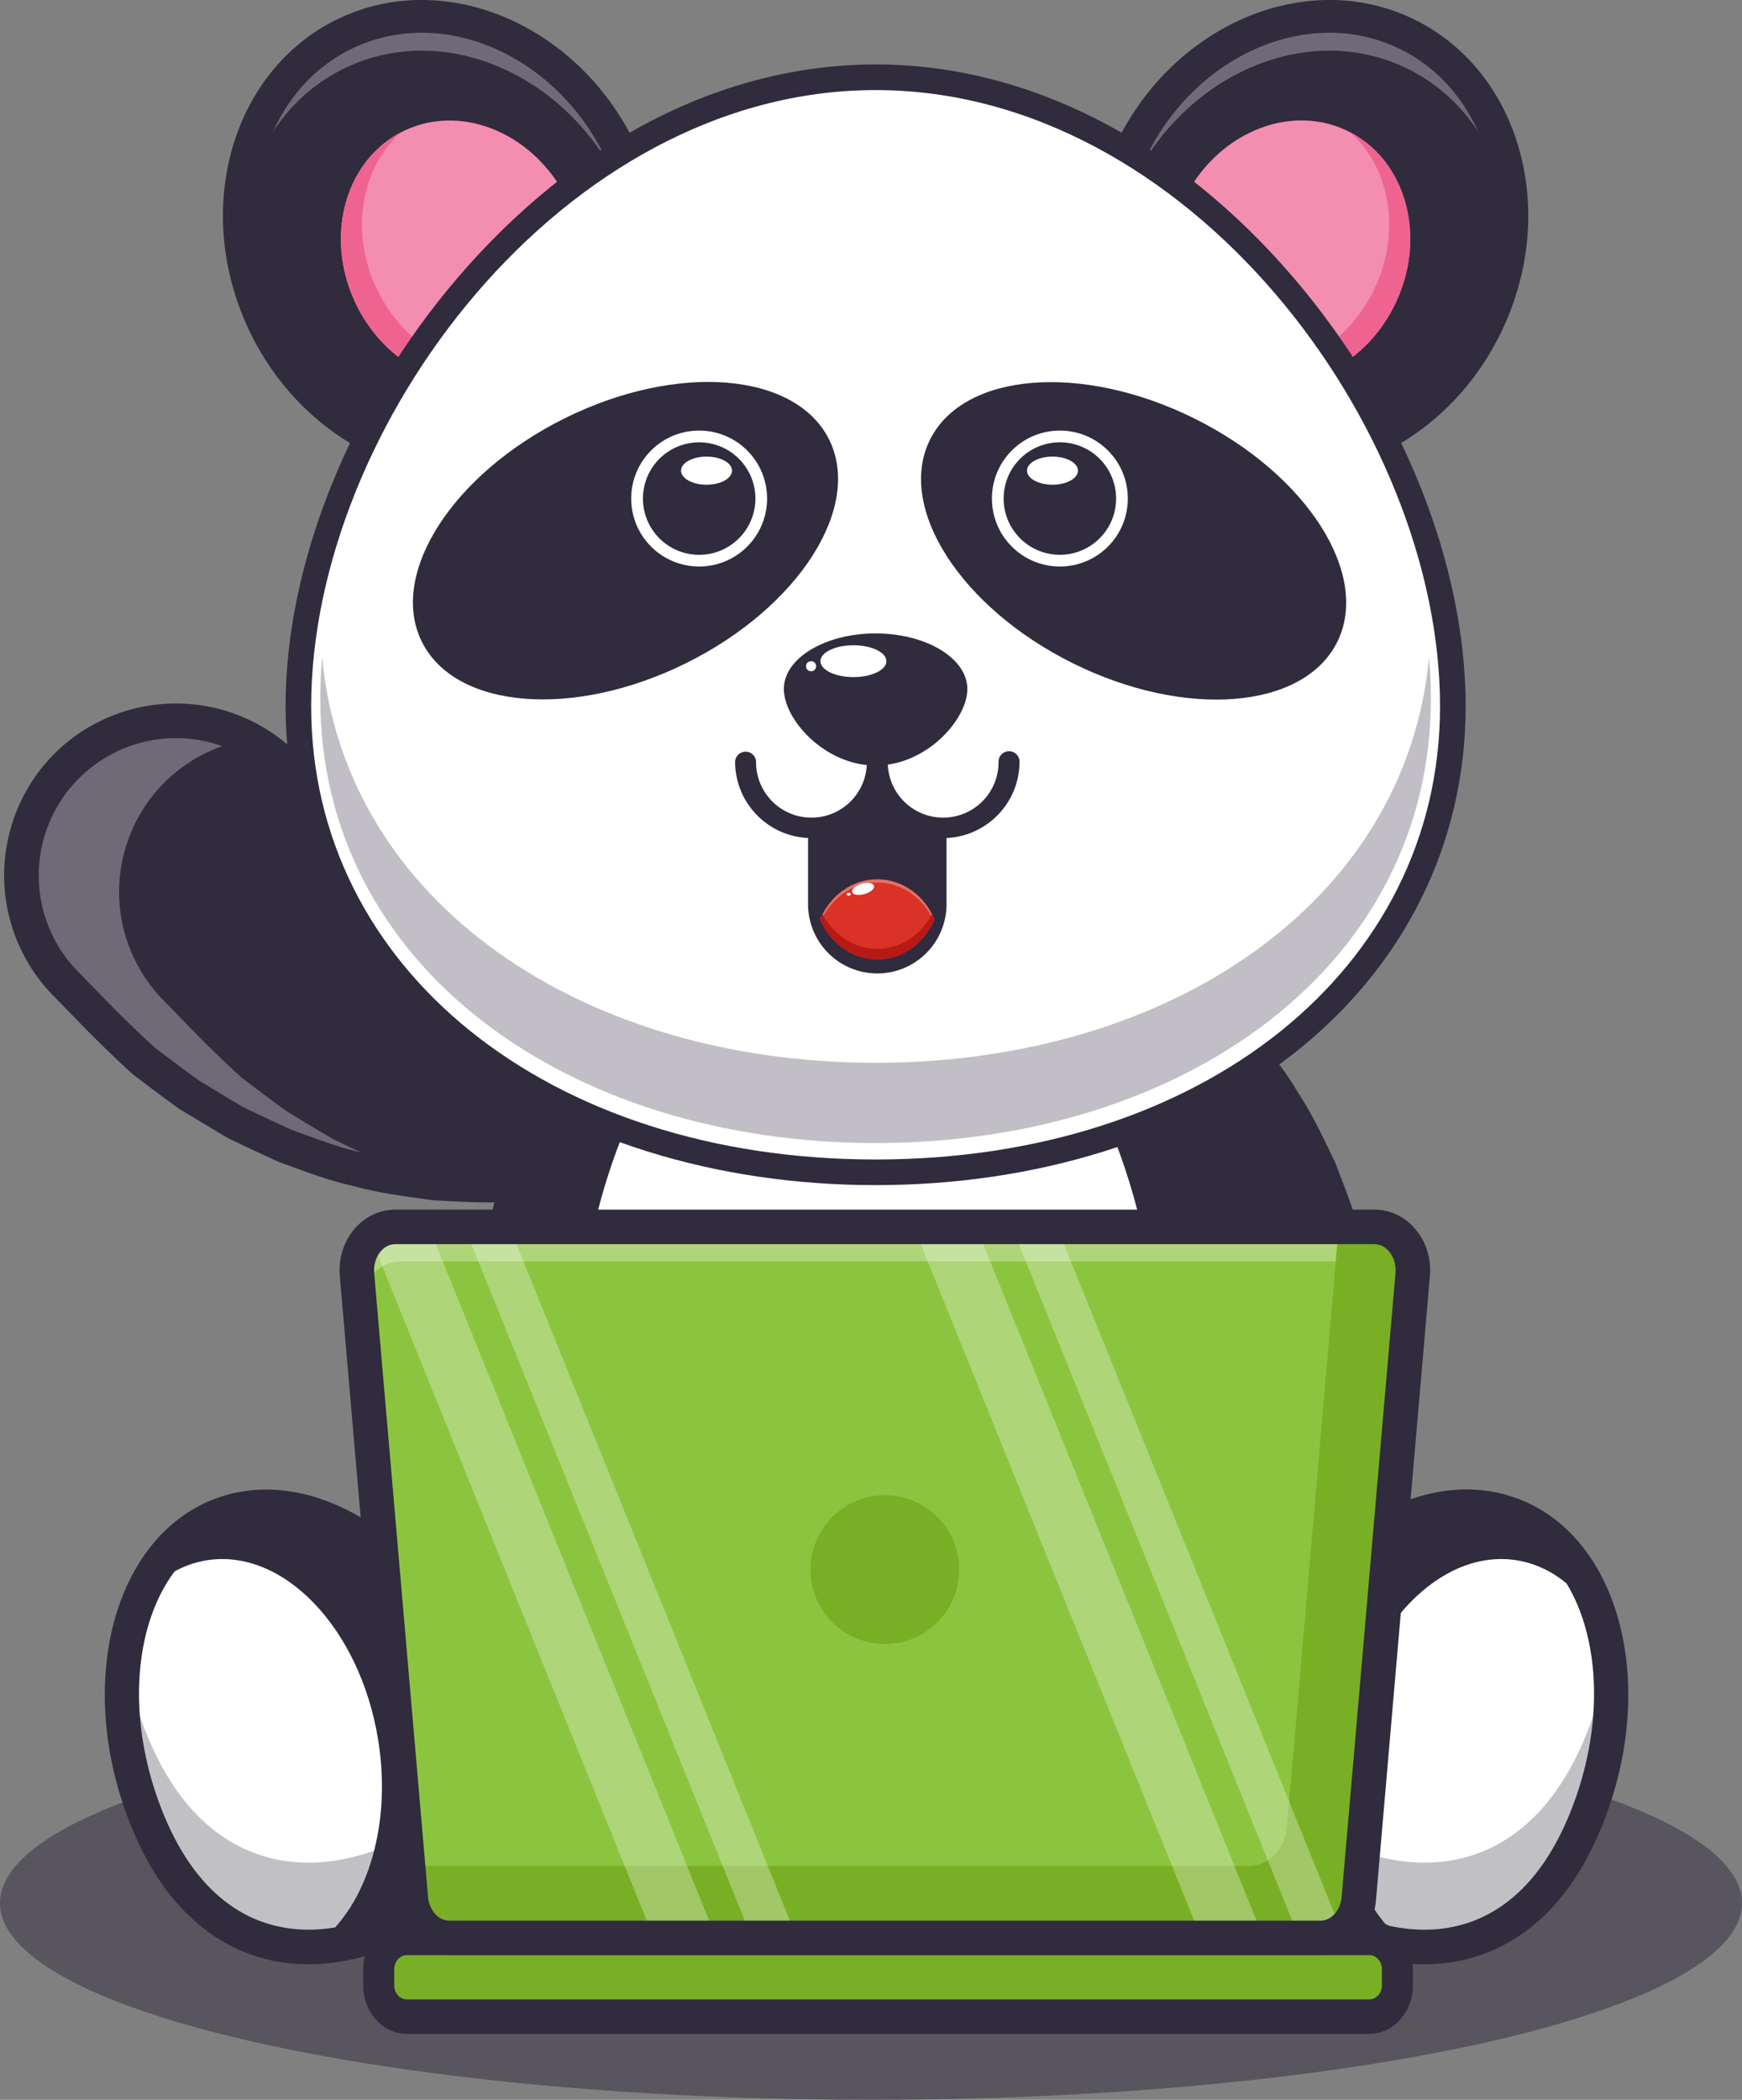 <svg xmlns="http://www.w3.org/2000/svg" id="Layer_1" data-name="Layer 1" width="3245.7" height="3911.4" viewBox="0 0 3245.7 3911.4"><rect x="0" y="0" width="3245.7" height="3911.4" fill="#808080" stroke="none"/><title>panda</title><g><g><path d="M2878.25,3041s5.87-19.25,16.15-52.93l8.58-28.15c4.54-15.19,9.28-31.61,14.08-49.1s9.66-36,14.47-55.47c2.8-10,4.07-19.09,5.38-28.37s2.72-18.84,4.13-28.58c2.69-19.42,5.49-39.51,7.91-60.2q1.29-31.32,2.67-64.65.47-16.46,1-33.33c0-11.24-1-22.69-1.6-34.15q-2.31-34.11-4.71-69.58c-7.72-46.83-13.33-94.49-27.51-141.19-10.87-47.1-29.56-92.63-46.55-137.28-21.17-43.57-40.74-86.6-66.7-125.41-22.9-40.07-52.55-75-78.37-109.09l-43.21-46.41c-7.13-7.39-13.77-14.94-21-21.8l-22.26-19.62L2598.31,1899l-42.44-30.32c-13.79-9.28-25.88-19.18-39.18-26.42l-37-20.9-32.15-17.92-28.67-12.6-53.69-23.09a44.87,44.87,0,0,0-49.4,73l4,4,37.11,36.8,19.12,19q9.34,11.48,20.18,24.75l22.53,27.63c8.06,9.41,14.49,21.36,22.2,32.49l22.95,35.16,20.5,39.82L2495,2080.7c3.27,7,5.83,14.59,8.81,21.9l17.46,44.43c8.17,31.78,19.2,62.25,23.31,95.46,7.16,31.92,7.72,65.65,10.48,97.45-1.43,32.89-.56,64.26-6.17,95.08-2.32,30.5-11.86,59.78-17.42,87q-7,20-13.8,39.28c-2.29,6.29-4,12.53-6.56,18.53l-8.38,17.48q-7.84,16.86-15.24,32.76l-17.59,28.75q-4.07,6.77-7.95,13.26c-2.52,4.4-5,8.7-7.71,11-5.25,5.67-9.93,10.92-14.1,15.81s-7.82,9.41-11,13.58q-9.78,12.38-17.9,22.68l-34.3,43.44c-98.52,124.8-77.22,305.85,47.59,404.38s305.85,77.23,404.38-47.58A287.27,287.27,0,0,0,2878,3042.1Z" transform="translate(-413.91 -79.6)" style="fill: #302b3d"></path><g style="opacity: 0.3"><path d="M2363.64,3008.67c124.8,98.52,305.85,77.22,404.38-47.59a287.17,287.17,0,0,0,49.17-93.36l.25-1.1s5.88-19.24,16.15-52.93c2.6-8.5,5.47-17.91,8.59-28.15,4.54-15.19,9.27-31.61,14.07-49.09s9.67-36,14.47-55.47c2.81-10,4.08-19.09,5.39-28.37s2.72-18.85,4.13-28.58c2.69-19.43,5.49-39.51,7.91-60.21.86-20.87,1.75-42.46,2.67-64.65q.46-16.44,1-33.33c-.05-11.24-1.05-22.69-1.61-34.15q-2.3-34.09-4.7-69.58c-6.72-40.81-11.86-82.23-22.45-123.12,3.06,6.34,6.09,12.66,9.19,19,17,44.65,35.68,90.18,46.55,137.28,14.18,46.7,19.79,94.35,27.51,141.19q2.4,35.43,4.71,69.58c.55,11.46,1.55,22.9,1.6,34.15q-.48,16.88-1,33.33-1.38,33.28-2.67,64.65c-2.42,20.69-5.22,40.78-7.91,60.2q-2.11,14.61-4.13,28.58c-1.31,9.28-2.58,18.34-5.38,28.37-4.81,19.43-9.67,38-14.47,55.47s-9.54,33.91-14.08,49.1l-8.58,28.15c-10.28,33.68-16.15,52.93-16.15,52.93l-.26,1.1a287.27,287.27,0,0,1-49.17,93.36c-98.53,124.81-279.58,146.11-404.38,47.58A287.3,287.3,0,0,1,2315,2959.72,288.33,288.33,0,0,0,2363.64,3008.67Z" transform="translate(-413.91 -79.6)" style="fill: #fff"></path></g><path d="M2404.53,3208.26a320,320,0,0,1-52.9-449.52l52-65.83c3.52-4.55,7.5-9.48,12-14.81s9.4-10.78,15-16.8c.31-.33.63-.66.95-1,.79-1.2,1.58-2.68,2.76-4.74l24.74-40.7,22.65-48.17c1.13-2.76,2-5.59,3-8.45.87-2.61,1.75-5.24,2.6-7.58l13.09-37.26c1.75-8.31,3.82-16.8,5.93-25.45,4.47-18.27,9.09-37.17,10.47-55.38.09-1.12.23-2.22.43-3.33,3.72-20.41,4.28-42,4.86-65,.2-7.81.41-15.7.73-23.68-.64-7.69-1.17-15.48-1.71-23.33-1.54-22.83-3.15-46.45-7.93-67.78a28.71,28.71,0,0,1-.53-3.08c-2.58-20.88-8.4-41.11-14.55-62.54-2.57-8.93-5.14-17.89-7.49-26.93l-16.6-42.25c-1.16-2.84-2.25-5.71-3.35-8.57-1.46-3.83-2.89-7.66-4.57-11.31l-30-58.1-21.57-33.06c-3-4.31-5.8-8.73-8.58-13.1-4.06-6.4-7.89-12.44-12.09-17.36l-41.67-51.09-59.08-58.67a77,77,0,0,1,84.78-125.28L2460.5,1774c.93.41,1.84.87,2.72,1.36l68.85,38.67c10.48,5.71,19.82,12.42,28.84,18.91,4.19,3,8.45,6.08,13.64,9.58l42.44,30.32c.82.59,1.61,1.21,2.37,1.87l64.78,56.52c.29.24.56.5.84.76,5.29,5,10.29,10.32,15.34,15.71,2.22,2.37,4.45,4.76,7.13,7.54l43.21,46.4a31.08,31.08,0,0,1,2.09,2.5c5.77,7.61,11.74,15.26,17.77,23,21.44,27.52,43.6,56,62.33,88.55,23.33,35.07,41.76,73.33,59.6,110.34l8.67,17.95c.41.86.79,1.73,1.13,2.62l7.13,18.62c15,39.06,30.57,79.45,40.45,121.79,11.73,39,17.79,78,23.64,115.78,1.48,9.52,3,19,4.51,28.48a28.36,28.36,0,0,1,.35,3.06l4.74,70.19c.18,3.55.4,7.1.61,10.64.51,8.37,1,16.7,1,26l-3.64,98.37c0,.81-.1,1.62-.19,2.42-2.45,20.92-5.28,41.24-8,61l-4.12,28.51c-1.41,10-2.88,20.44-6,31.59-4.67,18.84-9.6,37.77-14.68,56.26q-7.3,26.6-14.32,50l-24.41,80c-.18.77-.38,1.53-.61,2.28a320.45,320.45,0,0,1-268.46,223.33,323,323,0,0,1-61.16,1.41A317.65,317.65,0,0,1,2404.53,3208.26Zm443-176.64,24.68-80.9c4.47-15,9.14-31.17,13.88-48.4,4.93-18,9.73-36.36,14.51-55.61,2.22-8,3.28-15.48,4.53-24.33l4.1-28.41c2.62-18.82,5.32-38.28,7.68-58.32l2.61-63,.95-32.28c0-7-.49-14.14-.92-21.28-.23-3.81-.46-7.63-.61-10.83l-4.61-68.06c-1.5-9.16-2.92-18.34-4.35-27.55-5.82-37.54-11.32-73-21.95-108-.21-.69-.39-1.4-.56-2.1-8.85-38.33-23.7-76.93-38.06-114.25l-6.7-17.5-8.15-16.86c-17.81-37-34.63-71.88-55.74-103.44-.41-.63-.81-1.27-1.19-1.92-16.57-29-37.53-55.92-57.8-81.95-5.86-7.53-11.66-15-17.29-22.38l-41.71-44.81c-2.52-2.6-5-5.22-7.41-7.83-4-4.3-8-8.56-12.19-12.57l-62.82-54.79-40.46-28.92c-5-3.38-9.81-6.82-14.53-10.22-7.77-5.58-15.1-10.85-22.52-14.89l-67.63-38-80.73-35a12.73,12.73,0,0,0-14.11,20.62l60.35,59.93c.78.78,1.51,1.59,2.21,2.44l42.21,51.77c6.7,7.81,12,16.12,17.06,24.15,2.32,3.66,4.66,7.36,7.64,11.69l23,35.17a31.12,31.12,0,0,1,1.66,2.85l31,60.09c.2.38.39.76.57,1.15,2.43,5.2,4.54,10.65,6.63,16.14.93,2.42,1.85,4.85,3,7.61l17.46,44.44a32.76,32.76,0,0,1,1.21,3.75c2.35,9.12,4.94,18.13,7.52,27.13,6.44,22.41,13.09,45.56,16.36,70.83,5.59,25.62,7.33,51.2,9,76,.55,8.15,1.1,16.25,1.79,24.22a32.22,32.22,0,0,1,.09,4.17c-.36,8.3-.57,16.5-.78,24.62-.61,23.81-1.24,48.42-5.58,73.18-1.91,22.87-7.27,44.74-12,64.09-2.1,8.59-4.16,17-5.84,25.25a34.4,34.4,0,0,1-1.17,4.23l-13.92,39.56c-.74,2.07-1.42,4.12-2.09,6.16-1.57,4.74-3.15,9.42-5.09,14-.19.44-.39.89-.6,1.33l-23.46,49.91a33.08,33.08,0,0,1-1.73,3.21l-25.22,41.48c-3.1,5.4-6.87,12-12.75,17.59-4.57,4.95-8.66,9.57-12.34,13.87-3.79,4.45-7.12,8.56-10.27,12.64l-52.19,66.12A255.78,255.78,0,1,0,2847,3033.71C2847.11,3033,2847.3,3032.31,2847.51,3031.62Z" transform="translate(-413.91 -79.6)" style="fill: #302b3d"></path></g><ellipse cx="1622.85" cy="3544.92" rx="1622.85" ry="366.48" style="fill: #302b3d;opacity: 0.5"></ellipse><g><path d="M535.29,1910.77l38.57,39.69,20.52,21.11c11.11,11.3,23.2,23.37,36.2,36s26.91,25.86,41.6,39.45c7.43,7.29,14.76,12.78,22.25,18.4l23,17.41c15.72,11.74,32,23.88,48.92,36l55.33,33.54,28.73,16.93c9.87,5.38,20.38,10,30.69,15.07l63.21,29.46c44.74,15.84,89.19,33.92,136.93,44,46.5,13.2,95.4,18.81,142.7,25.47,48.39,2.48,95.51,6.11,142,2.1,46.15-.72,91.07-9.82,133.37-16l61.5-15.46c9.91-2.68,19.73-4.85,29.25-7.9l27.92-10,52.6-19.35,47-22.53c14.78-7.6,29.3-13.42,42-21.57l36.15-22.3,31.21-19.51,24.87-19,46.13-35.89a44.87,44.87,0,0,0-40.1-78.49l-5.42,1.61-50.14,14.74-25.91,7.55L1745.1,2027l-35.07,6.41c-12.13,2.52-25.7,2.38-39.16,3.76l-41.88,3.14-44.77-1.27-22.87-.59c-7.72-.51-15.6-1.93-23.43-2.85l-47.34-6.15c-31.78-8.18-63.8-13.22-94.87-25.65-31.41-9.13-61.22-24.92-90.4-37.85-28.12-17.12-56-31.5-80.3-51.29-25.59-16.74-46.64-39.22-67.82-57.25l-27.74-31c-4.41-5-9-9.56-13.07-14.69l-11.27-15.77-21.33-29.15q-8.65-15.18-16.7-29.29l-7.78-13.36c-2.63-4.33-5.22-8.55-6-12.08-2.43-7.34-4.77-14-7-20s-4.46-11.39-6.56-16.23c-4.09-9.68-7.84-18.58-11.23-26.62l-21.49-51C945.26,1451.7,776.41,1383,629.88,1444.76S414.65,1675.38,476.41,1821.9A287.24,287.24,0,0,0,534.46,1910Z" transform="translate(-413.91 -79.6)" style="fill: #302b3d"></path><g style="opacity: 0.3"><path d="M812,1475.65c-146.53,61.77-215.24,230.62-153.47,377.15a287.24,287.24,0,0,0,58,88.12l.83.75,38.57,39.69,20.51,21.1c11.12,11.31,23.21,23.38,36.21,36s26.9,25.86,41.6,39.44c7.43,7.3,14.76,12.78,22.25,18.41l23,17.41c15.71,11.73,32,23.87,48.91,36l55.34,33.53,28.73,16.93c9.87,5.39,20.38,10,30.68,15.08l63.22,29.45c39,13.8,77.75,29.3,118.66,39.76-7-.39-14-.78-21.1-1.14-47.3-6.66-96.2-12.27-142.7-25.47-47.74-10.12-92.19-28.2-136.93-44l-63.21-29.46c-10.31-5-20.82-9.69-30.69-15.07l-28.73-16.93-55.33-33.54c-17-12.1-33.2-24.24-48.92-36l-23-17.41c-7.49-5.62-14.82-11.11-22.25-18.4-14.69-13.59-28.6-26.8-41.6-39.45s-25.09-24.71-36.2-36l-20.52-21.11-38.57-39.69-.83-.75a287.24,287.24,0,0,1-58.05-88.12c-61.76-146.52,6.95-315.38,153.47-377.14a287.29,287.29,0,0,1,248.41,11.9A288.61,288.61,0,0,0,812,1475.65Z" transform="translate(-413.91 -79.6)" style="fill: #fff"></path></g><path d="M617.4,1415.15a320,320,0,0,1,419.24,170.6l32.58,77.28c2.29,5.27,4.68,11.14,7.16,17.69,2.41,6.39,4.91,13.44,7.48,21.24.15.43.28.87.4,1.3.67,1.27,1.59,2.68,2.82,4.71l23.71,41.3,31.26,43.09c1.88,2.32,3.92,4.48,6,6.68,1.88,2,3.76,4.06,5.4,5.93l26.31,29.45c6.44,5.54,12.88,11.45,19.43,17.48,13.85,12.73,28.17,25.89,43.45,35.89.94.62,1.84,1.28,2.71,2,16.08,13.11,34.76,24,54.54,35.61,6.75,3.94,13.56,7.93,20.39,12.07,7,3.14,14.13,6.44,21.26,9.75,20.74,9.67,42.21,19.66,63.19,25.76,1,.29,2,.63,3,1,19.53,7.82,40,12.49,61.79,17.44,9.07,2.06,18.15,4.13,27.21,6.43l45,5.86c3,.35,6.09.78,9.13,1.2,4,.57,8.1,1.16,12.1,1.46l65.35,1.79,39.37-2.94c5.21-.53,10.44-.87,15.61-1.19,7.56-.47,14.71-.91,21-2.22l64.86-11.83,79.9-23.44a77,77,0,0,1,68.8,134.71l-71.2,55.06a28.51,28.51,0,0,1-2.5,1.73L1777,2199.69c-10.06,6.42-20.44,11.36-30.48,16.13-4.66,2.22-9.4,4.47-15,7.32l-47,22.54c-.92.44-1.84.83-2.79,1.18L1601,2276.32c-.35.14-.71.25-1.07.37-6.94,2.22-14,4-21.16,5.85-3.15.81-6.32,1.6-10,2.61l-61.49,15.45a28.72,28.72,0,0,1-3.2.63c-9.45,1.38-19,2.91-28.73,4.46-34.46,5.49-70.08,11.16-107.64,11.85-42,3.52-84.38,1.2-125.41-1.05l-19.9-1.06c-.95,0-1.9-.14-2.84-.28l-19.75-2.73c-41.47-5.69-84.34-11.57-126.19-23.35-39.82-8.54-76.92-22.07-112.82-35.16-9-3.3-18.07-6.6-27.11-9.8a30.65,30.65,0,0,1-2.86-1.17L867,2213.22c-3.19-1.56-6.41-3.08-9.61-4.6-7.58-3.59-15.12-7.18-23.26-11.65l-84.41-50.66c-.69-.42-1.37-.87-2-1.34-17.15-12.24-33.58-24.52-49.59-36.48l-23-17.36c-8.11-6.09-16.51-12.39-24.76-20.51-14.26-13.18-28.45-26.63-42.2-40q-19.77-19.24-36.85-36.66L513,1934c-.59-.52-1.16-1.07-1.71-1.63a320.43,320.43,0,0,1-66.05-342.91,322.11,322.11,0,0,1,28.28-54.24A317.67,317.67,0,0,1,617.4,1415.15Zm-59.06,473.23L617.29,1949c11,11.14,22.89,23,35.69,35.51,13.36,13,27.16,26.07,41.71,39.54,5.91,5.79,12,10.34,19.12,15.71l22.9,17.3c15.23,11.38,31,23.13,47.37,34.88L838,2124.67l27.81,16.41c6.17,3.36,12.62,6.4,19.08,9.46,3.45,1.64,6.91,3.28,9.79,4.69L956.53,2184q13.13,4.66,26.23,9.49c35.69,13,69.4,25.31,105.19,32.89.71.15,1.41.33,2.11.53,37.85,10.74,78.82,16.36,118.43,21.79l18.56,2.58,18.7,1c41,2.24,79.67,4.36,117.5,1.09.75-.06,1.51-.1,2.26-.11,33.4-.52,67.09-5.89,99.67-11.08,9.42-1.5,18.74-3,27.94-4.34L1552.5,2223c3.49-.94,7-1.83,10.43-2.71,5.71-1.45,11.35-2.86,16.89-4.61l78.31-28.57,44.85-21.48c5.38-2.77,10.71-5.31,16-7.8,8.64-4.11,16.8-8,23.92-12.54l65.91-40.9,69.59-53.83a12.73,12.73,0,0,0-11.25-22.31l-81.62,23.94a29.14,29.14,0,0,1-3.2.75l-65.71,12c-10.08,2.1-19.89,2.7-29.39,3.29-4.32.27-8.69.53-13.92,1.05l-41.89,3.14a32.78,32.78,0,0,1-3.29.08l-67.59-1.85c-.43,0-.85,0-1.28-.06-5.72-.39-11.52-1.16-17.33-2-2.57-.36-5.15-.72-8.11-1.07l-47.35-6.15a32.23,32.23,0,0,1-3.87-.75c-9.12-2.35-18.26-4.43-27.39-6.5-22.73-5.18-46.22-10.53-69.93-19.86-25.13-7.46-48.38-18.29-70.88-28.76-7.4-3.45-14.76-6.88-22.08-10.12a33.21,33.21,0,0,1-3.69-1.93c-7.09-4.32-14.18-8.47-21.19-12.57-20.56-12-41.81-24.45-61.4-40.2-19.1-12.71-35.68-28-50.35-41.44-6.51-6-12.89-11.86-19.28-17.3a31.48,31.48,0,0,1-3.15-3.07l-27.94-31.28c-1.45-1.65-2.92-3.23-4.38-4.8-3.4-3.66-6.73-7.3-9.79-11.21-.3-.38-.6-.77-.88-1.17l-32.39-44.63a31.93,31.93,0,0,1-2-3.06l-24.16-42.11c-3.24-5.32-7.19-11.81-9.26-19.65-2.13-6.4-4.19-12.21-6.19-17.51-2.06-5.46-4.06-10.37-6.11-15.09l-32.72-77.62a255.78,255.78,0,1,0-420.63,276.17C557.32,1887.36,557.84,1887.86,558.34,1888.38Z" transform="translate(-413.91 -79.6)" style="fill: #302b3d"></path></g><g><path d="M3230.38,2901.21c-128.17-47.81-279.4,22.18-384.54,162.68a1112.45,1112.45,0,0,0-120-58.38c15.1-77.26,23.18-161.67,23.18-253.32,0-580-321.85-1195.57-718.88-1195.57s-718.89,615.59-718.89,1195.57c0,98.08,9.41,187.72,26.62,269.31A1036.71,1036.71,0,0,0,1224,3081.9c-105.39-152.44-263.95-230.51-397.49-180.69-170,63.4-235,309.88-145.19,550.52S947.7,3745,1117.66,3681.6c38.85-14.49,73.93-33.85,103.95-57.88,142.79,2.57,337-26.09,559.13-42.39,77.69,28.44,161.7,42.73,249.39,42.73,90,0,176-15.16,255.43-45.1,214.17,14.21,404.13,41.63,549.59,44.65,30.06,24.08,65.19,43.48,104.1,58,170,63.41,346.55,10.78,436.32-229.87S3400.34,2964.61,3230.38,2901.21Z" transform="translate(-413.91 -79.6)" style="fill: #302b3d"></path><path d="M1118.24,3318.88C1084.16,3111.64,941,2962.65,798.36,2986.1c-50.11,8.24-93.44,36.75-127.14,79.18-41.86,106.5-41.75,247.41,10.12,386.45,68.53,183.71,187.67,257.75,315.82,254.34C1093.54,3640.72,1145.79,3486.44,1118.24,3318.88Z" transform="translate(-413.91 -79.6)" style="fill: #fff"></path><path d="M2920.81,3318.88c34.08-207.24,177.29-356.23,319.88-332.78,50.12,8.24,93.45,36.75,127.14,79.18,41.86,106.5,41.76,247.41-10.11,386.45-68.54,183.71-187.68,257.75-315.83,254.34C2945.51,3640.72,2893.26,3486.44,2920.81,3318.88Z" transform="translate(-413.91 -79.6)" style="fill: #fff"></path><path d="M2575.2,2675.79c0,488-243.85,569.2-544.67,569.2s-544.67-81.19-544.67-569.2,243.86-883.63,544.67-883.63S2575.2,2187.77,2575.2,2675.79Z" transform="translate(-413.91 -79.6)" style="fill: #fff"></path><path d="M3241.61,2871.11c-131.82-49.19-288.1,10.16-404.23,151.5-24.14-12.83-49.31-25-75.31-36.52,12.67-73.5,19.08-152.05,19.08-233.9,0-579.54-321.18-1227.7-751-1227.7s-751,648.16-751,1227.7c0,87.84,7.51,172.12,22.33,250.91-23.73,11.46-46.7,23.57-68.67,36.21-116.15-151.74-280.92-219.16-417.47-168.2C629,2940.6,555.41,3206.1,651.23,3463c45.6,122.22,114.48,205.3,204.75,246.9,41.34,19.05,86,28.58,132.8,28.58,45.2,0,92.31-8.91,140.11-26.74,38.5-14.36,73.28-33.08,103.52-55.72,90,.87,197-9.86,320.06-22,71.56-7,145.48-14.3,223.82-20.14,79.18,28.07,164.54,42.31,253.84,42.31,91.54,0,179-15,260.16-44.72,90.6,6.15,175.46,14.48,257.6,22.54,104.56,10.28,195.47,19.2,275.91,21.45,30.43,22.88,65.43,41.77,104.21,56.24,97.23,36.27,191.62,35.64,272.92-1.84,90.27-41.6,159.15-124.68,204.75-246.9C3501.5,3206.1,3427.9,2940.6,3241.61,2871.11Zm103.86,569.39c-39.46,105.77-97.14,176.75-171.44,211-65.4,30.15-142.7,30.14-223.56,0-36.14-13.48-68.18-31.3-95.23-53a32.1,32.1,0,0,0-19.42-7c-80.59-1.67-173.77-10.83-281.65-21.41-84.7-8.32-172.29-16.93-266.49-23.17a31.72,31.72,0,0,0-13.46,2c-75.7,28.56-157.82,43-244.09,43-84.22,0-164.42-13.72-238.35-40.78a32.82,32.82,0,0,0-13.4-1.87c-81.64,6-158.17,13.52-232.19,20.79-126.27,12.4-235.38,23-324,21.52a30.94,30.94,0,0,0-20.66,7c-27,21.61-59,39.4-95.11,52.86-80.82,30.15-158.12,30.16-223.54,0-74.3-34.25-132-105.23-171.44-211-83.43-223.65-26.76-452.07,126.32-509.18a206.28,206.28,0,0,1,72.46-12.83c80.26,0,166.43,43.45,238.58,120.9,22,24.38,81.9,99.12,100.4,208.49,2.22,13.12,21.49,12,22.14-1.26,2.1-43-1.19-93.83-17.49-145.06a1022,1022,0,0,1,97.34-50.82,32.15,32.15,0,0,0,18.12-35.88c-17.21-81.52-25.93-169.9-25.93-262.67,0-538,300-1163.43,686.75-1163.43s686.75,625.41,686.75,1163.43c0,87.3-7.6,170.46-22.59,247.16a32.14,32.14,0,0,0,19.18,35.82c31.05,12.94,61,27,89.41,41.91-34.72,67.66-41.54,139.21-38.74,196.64.65,13.28,19.92,14.37,22.14,1.26,22.82-134.9,108.63-217.15,108.63-217.15l-2.42-.85c97.59-115.09,223.12-164.29,326.65-125.66h0C3372.23,2988.43,3428.89,3216.85,3345.47,3440.5Z" transform="translate(-413.91 -79.6)" style="fill: #302b3d"></path><g style="opacity: 0.3"><path d="M3375.57,3294.63c-89.77,240.64-266.36,293.27-436.32,229.87-38.91-14.52-74-33.92-104.1-58-145.46-3-335.42-30.44-549.59-44.65-79.39,30-165.44,45.1-255.43,45.1-87.69,0-171.7-14.29-249.39-42.73-222.1,16.31-416.34,45-559.13,42.39-30,24-65.1,43.39-103.95,57.89-170,63.4-346.55,10.77-436.32-229.87a645.11,645.11,0,0,1-34.67-136.05c-13.41,89.35-3.17,191.74,34.67,293.15C771.11,3692.38,947.7,3745,1117.66,3681.6c38.85-14.49,73.93-33.85,103.95-57.88,142.79,2.57,337-26.09,559.13-42.39,77.69,28.44,161.7,42.73,249.39,42.73,90,0,176-15.16,255.43-45.1,214.17,14.21,404.13,41.63,549.59,44.65,30.06,24.08,65.19,43.48,104.1,58,170,63.41,346.55,10.78,436.32-229.87,37.83-101.41,48.08-203.8,34.66-293.15A644.46,644.46,0,0,1,3375.57,3294.63Z" transform="translate(-413.91 -79.6)" style="fill: #302b3d"></path></g></g><g><g><rect x="705.72" y="3609.77" width="1897.9" height="146.71" rx="42.28" style="fill: #79af25"></rect><path d="M2965.3,3868.21H1171.85c-44.7,0-81.07-40.52-81.07-90.33v-30.32c0-49.81,36.37-90.33,81.07-90.33H2965.3c44.7,0,81.07,40.52,81.07,90.33v30.32C3046.37,3827.69,3010,3868.21,2965.3,3868.21ZM1171.85,3721.5c-12.89,0-23.38,11.68-23.38,26.06v30.32c0,14.38,10.49,26.06,23.38,26.06H2965.3c12.9,0,23.39-11.68,23.39-26.06v-30.32c0-14.38-10.49-26.06-23.39-26.06Z" transform="translate(-413.91 -79.6)" style="fill: #302b3d"></path></g><path d="M2874.55,3689.37h-1624c-36.75,0-67.51-31.6-71.08-73l-100.4-1162.6C1075,2406.18,1108,2365,1150.16,2365H2975c42.19,0,75.19,41.21,71.08,88.77l-100.4,1162.6C2942.05,3657.77,2911.3,3689.37,2874.55,3689.37Z" transform="translate(-413.91 -79.6)" style="fill: #8bc53f"></path><path d="M1088.5,2518c-4.1-47.56,28.89-88.77,71.08-88.77H2984.37c25.69,0,47.92,15.33,60.49,38l1.17-13.52c4.11-47.56-28.89-88.77-71.08-88.77H1150.16c-42.19,0-75.19,41.21-71.08,88.77l100.4,1162.6a89.09,89.09,0,0,0,6.07,25.45Z" transform="translate(-413.91 -79.6)" style="fill: #fff;opacity: 0.3"></path><path d="M2975,2365h-66.74l-96.5,1117.45c-3.58,41.43-34.33,73-71.08,73H1174.22l5.26,60.9c3.57,41.43,34.33,73,71.08,73h1624c36.75,0,67.5-31.6,71.08-73L3046,2453.74C3050.14,2406.18,3017.14,2365,2975,2365Z" transform="translate(-413.91 -79.6)" style="fill: #79af25"></path><g style="opacity: 0.3"><polygon points="1218.05 3609.77 1334.3 3609.77 798.93 2285.37 682.67 2285.37 1218.05 3609.77" style="fill: #fff"></polygon><polygon points="949.34 2285.37 865.36 2285.37 1400.73 3609.77 1484.72 3609.77 949.34 2285.37" style="fill: #fff"></polygon></g><g style="opacity: 0.3"><polygon points="2237.98 3609.77 2354.24 3609.77 1818.86 2285.37 1702.61 2285.37 2237.98 3609.77" style="fill: #fff"></polygon><polygon points="1969.28 2285.37 1885.29 2285.37 2420.66 3609.77 2504.65 3609.77 1969.28 2285.37" style="fill: #fff"></polygon></g><path d="M2874.55,3721.5h-1624c-53.74,0-98.06-44-103.1-102.4l-100.4-1162.59c-2.91-33.73,8-66.79,29.92-90.7,19.52-21.27,45.51-33,73.18-33H2975c27.67,0,53.66,11.71,73.17,33,21.93,23.9,32.84,57,29.92,90.7L2977.65,3619.1C2972.61,3677.48,2928.29,3721.5,2874.55,3721.5ZM1150.16,2397.1c-12.11,0-20.72,6.61-25.81,12.16-9.8,10.67-14.62,25.88-13.26,41.72l100.4,1162.6c2.11,24.47,19.27,43.65,39.07,43.65h1624c19.79,0,36.95-19.18,39.06-43.65L3014,2451c1.37-15.85-3.46-31.05-13.25-41.72-5.09-5.55-13.7-12.16-25.81-12.16Z" transform="translate(-413.91 -79.6)" style="fill: #302b3d"></path><circle cx="2062.55" cy="3003.38" r="138.61" transform="translate(-1933.51 2258.52) rotate(-45)" style="fill: #79af25"></circle></g><g><g><ellipse cx="2852.17" cy="522.57" rx="421.27" ry="368.86" transform="translate(763.26 2809.89) rotate(-65.1)" style="fill: #302b3d"></ellipse><path d="M2517.94,431.28c98-211,327.17-312.56,511.95-226.78,118.26,54.91,189.54,173.26,199.93,306.66,10.66-158.55-63.35-307.13-200.26-370.69-184.77-85.78-414,15.75-511.95,226.78C2482.34,443.21,2469,523,2474.84,598A471.15,471.15,0,0,1,2517.94,431.28Z" transform="translate(-413.91 -79.6)" style="fill: #fff;opacity: 0.3"></path><path d="M2661.91,932.39c-199.77-92.75-276.93-352-172-578h0c104.92-226,352.77-334.31,552.55-241.63s276.93,352,172,578c-79.46,171.11-240.86,274.8-401.29,274.8A357.78,357.78,0,0,1,2661.91,932.39ZM2545.34,380.11c-90.72,195.41-26.88,418.28,142.3,496.82S3068.3,860.42,3159,665s26.88-418.28-142.3-496.83a297.51,297.51,0,0,0-125.89-27.58C2753.63,140.62,2614.44,231.27,2545.34,380.11Z" transform="translate(-413.91 -79.6)" style="fill: #302b3d"></path><ellipse cx="2816.16" cy="549.58" rx="250.74" ry="219.54" transform="translate(717.9 2792.87) rotate(-65.1)" style="fill: #f38eb0"></ellipse><path d="M2671.25,750c110,51.06,246.4-9.37,304.71-135,49-105.62,27.2-223.68-46.39-288.93,104.08,54.11,142.61,193.39,85.71,316-58.31,125.6-194.73,186-304.71,135a194,194,0,0,1-47.16-30.94C2666,747.42,2668.58,748.75,2671.25,750Z" transform="translate(-413.91 -79.6)" style="fill: #ef6391"></path></g><g><ellipse cx="1238.46" cy="522.57" rx="368.86" ry="421.27" transform="translate(-518.81 490.49) rotate(-24.9)" style="fill: #302b3d"></ellipse><path d="M1572.69,431.28c-98-211-327.18-312.56-511.95-226.78C942.48,259.41,871.2,377.76,860.8,511.16,850.15,352.61,924.16,204,1061.07,140.47c184.77-85.78,414,15.75,512,226.78,35.27,76,48.61,155.73,42.77,230.76A471.15,471.15,0,0,0,1572.69,431.28Z" transform="translate(-413.91 -79.6)" style="fill: #fff;opacity: 0.3"></path><path d="M1277.45,965.56c-160.43,0-321.83-103.69-401.28-274.8-104.9-226-27.74-485.26,172-578s447.63,15.65,552.55,241.63h0c104.89,226,27.74,485.26-172,578A357.82,357.82,0,0,1,1277.45,965.56Zm-77.63-824.94a297.52,297.52,0,0,0-125.9,27.58C904.75,246.75,840.91,469.62,931.63,665S1233.82,955.44,1403,876.93s233-301.41,142.3-496.82C1476.19,231.27,1337,140.62,1199.82,140.62Z" transform="translate(-413.91 -79.6)" style="fill: #302b3d"></path><ellipse cx="1274.47" cy="549.58" rx="219.54" ry="250.74" transform="translate(-526.83 508.17) rotate(-24.9)" style="fill: #f38eb0"></ellipse><path d="M1419.38,750c-110,51.06-246.4-9.37-304.71-135-49-105.62-27.2-223.68,46.39-288.93-104.08,54.11-142.61,193.39-85.72,316,58.31,125.6,194.74,186,304.71,135a193.86,193.86,0,0,0,47.17-30.94C1424.64,747.42,1422.05,748.75,1419.38,750Z" transform="translate(-413.91 -79.6)" style="fill: #ef6391"></path></g><path d="M3120.82,1395.17c0,525.29-481.52,868.12-1075.51,868.12s-1075.5-342.83-1075.5-868.12S1451.33,223.53,2045.31,223.53,3120.82,869.87,3120.82,1395.17Z" transform="translate(-413.91 -79.6)" style="fill: #fff"></path><path d="M2045.31,2059.28c-543,0-988.19-295.57-1031.23-755.3-2.25,25.48-3.45,50.78-3.45,75.78,0,501.6,463.24,829,1034.68,829S3080,1881.36,3080,1379.76c0-25-1.2-50.3-3.46-75.78C3033.5,1763.71,2588.27,2059.28,2045.31,2059.28Z" transform="translate(-413.91 -79.6)" style="fill: #302b3d;opacity: 0.3"></path><path d="M2045.31,2287.15c-299.12,0-574.4-86-775.14-242.1C1061.09,1882.44,946,1651.64,946,1395.16c0-265.38,119.91-563.82,320.75-798.32,219.35-256.12,495.87-397.18,778.61-397.18s559.27,141.06,778.62,397.18c200.84,234.5,320.75,532.94,320.75,798.32,0,256.48-115.15,487.28-324.22,649.89C2619.72,2201.17,2344.44,2287.15,2045.31,2287.15Zm0-2039.76c-582.53,0-1051.63,627.9-1051.63,1147.77,0,489.2,442.27,844.27,1051.63,844.27S3097,1884.36,3097,1395.16C3097,875.29,2627.85,247.39,2045.31,247.39Z" transform="translate(-413.91 -79.6)" style="fill: #302b3d"></path><g><ellipse cx="1579.32" cy="1086.9" rx="423.57" ry="254.54" transform="translate(-732.36 735.15) rotate(-26.38)" style="fill: #302b3d"></ellipse><ellipse cx="2525.89" cy="1086.9" rx="254.54" ry="423.57" transform="translate(16.1 2787.41) rotate(-63.62)" style="fill: #302b3d"></ellipse></g><g><g><circle cx="1716.55" cy="1008.25" r="126.61" transform="translate(-624.08 1429.5) rotate(-45)" style="fill: #fff"></circle><circle cx="2388.66" cy="1008.25" r="126.61" transform="translate(-427.23 1904.75) rotate(-45)" style="fill: #fff"></circle></g><circle cx="1716.55" cy="1008.25" r="104.77" transform="translate(32.45 2461.54) rotate(-80.78)" style="fill: #302b3d"></circle><path d="M1777.82,956.31c0,14.46-21.27,26.19-47.5,26.19s-47.5-11.73-47.5-26.19,21.26-26.19,47.5-26.19S1777.82,941.84,1777.82,956.31Z" transform="translate(-413.91 -79.6)" style="fill: #fff"></path><circle cx="2388.66" cy="1008.25" r="104.77" transform="translate(-427.23 1904.75) rotate(-45)" style="fill: #302b3d"></circle><path d="M2327.4,956.31c0,14.46,21.26,26.19,47.5,26.19s47.5-11.73,47.5-26.19-21.27-26.19-47.5-26.19S2327.4,941.84,2327.4,956.31Z" transform="translate(-413.91 -79.6)" style="fill: #fff"></path></g><g><g><path d="M2293.93,1478.91a19.52,19.52,0,0,0-19.51,19.51,103.21,103.21,0,1,1-206.41,0V1340.05a19.52,19.52,0,0,0-39,0v158.37a103.21,103.21,0,1,1-206.41,0,19.52,19.52,0,0,0-39,0c0,78.43,63.81,142.24,142.23,142.24A142.17,142.17,0,0,0,2048.49,1570a142.2,142.2,0,0,0,122.73,70.68c78.42,0,142.23-63.81,142.23-142.24A19.52,19.52,0,0,0,2293.93,1478.91Z" transform="translate(-413.91 -79.6)" style="fill: #302b3d"></path><g><path d="M2048.49,1892.85h0a129,129,0,0,1-129-129V1632l129-71.84,129,71.84v131.91A129,129,0,0,1,2048.49,1892.85Z" transform="translate(-413.91 -79.6)" style="fill: #302b3d"></path><g><path d="M2048.5,1717.48h0c-47.35,0-88,30.64-106.62,74.68,18.57,44,59.27,74.68,106.62,74.68h0c47.35,0,88.05-30.64,106.62-74.68C2136.55,1748.12,2095.85,1717.48,2048.5,1717.48Z" transform="translate(-413.91 -79.6)" style="fill: #da3226"></path><path d="M2048.49,1723.62h0c46.22,0,86.05,29.24,105.2,71.61.47-1,1-2,1.42-3.07-18.57-44-59.27-74.68-106.62-74.68h0c-47.35,0-88,30.64-106.62,74.68.44,1,1,2,1.42,3.07C1962.44,1752.86,2002.27,1723.62,2048.49,1723.62Z" transform="translate(-413.91 -79.6)" style="fill: #fff;opacity: 0.3"></path><path d="M2048.5,1847h0c-43.69,0-81.67-26.12-101.88-64.74-1.69,3.24-3.3,6.53-4.74,9.94,18.57,44,59.27,74.68,106.62,74.68h0c47.35,0,88.05-30.64,106.62-74.68-1.44-3.41-3-6.7-4.74-9.94C2130.17,1820.84,2092.19,1847,2048.5,1847Z" transform="translate(-413.91 -79.6)" style="fill: #b71a16"></path><path d="M2042.42,1729.68c1.49,5.28-6.42,12.12-17.68,15.3s-21.58,1.48-23.06-3.79,6.42-12.12,17.67-15.3S2040.94,1724.41,2042.42,1729.68Z" transform="translate(-413.91 -79.6)" style="fill: #fff"></path><path d="M1999,1745.19c0,1.53-1.74,2.76-3.88,2.76s-3.89-1.23-3.89-2.76,1.74-2.75,3.89-2.75S1999,1743.67,1999,1745.19Z" transform="translate(-413.91 -79.6)" style="fill: #fff"></path></g></g></g><g><path d="M2216.25,1363c0,57.17-76.53,142.57-170.94,142.57s-170.93-85.4-170.93-142.57,76.53-103.5,170.93-103.5S2216.25,1305.87,2216.25,1363Z" transform="translate(-413.91 -79.6)" style="fill: #302b3d"></path><path d="M2065.45,1311.2c0,16.38-27.51,29.65-61.44,29.65s-61.44-13.27-61.44-29.65,27.51-29.66,61.44-29.66S2065.45,1294.82,2065.45,1311.2Z" transform="translate(-413.91 -79.6)" style="fill: #fff"></path><path d="M1934.51,1320.54a9.41,9.41,0,1,1-9.41-9.34A9.37,9.37,0,0,1,1934.51,1320.54Z" transform="translate(-413.91 -79.6)" style="fill: #fff"></path></g></g></g></g></svg>